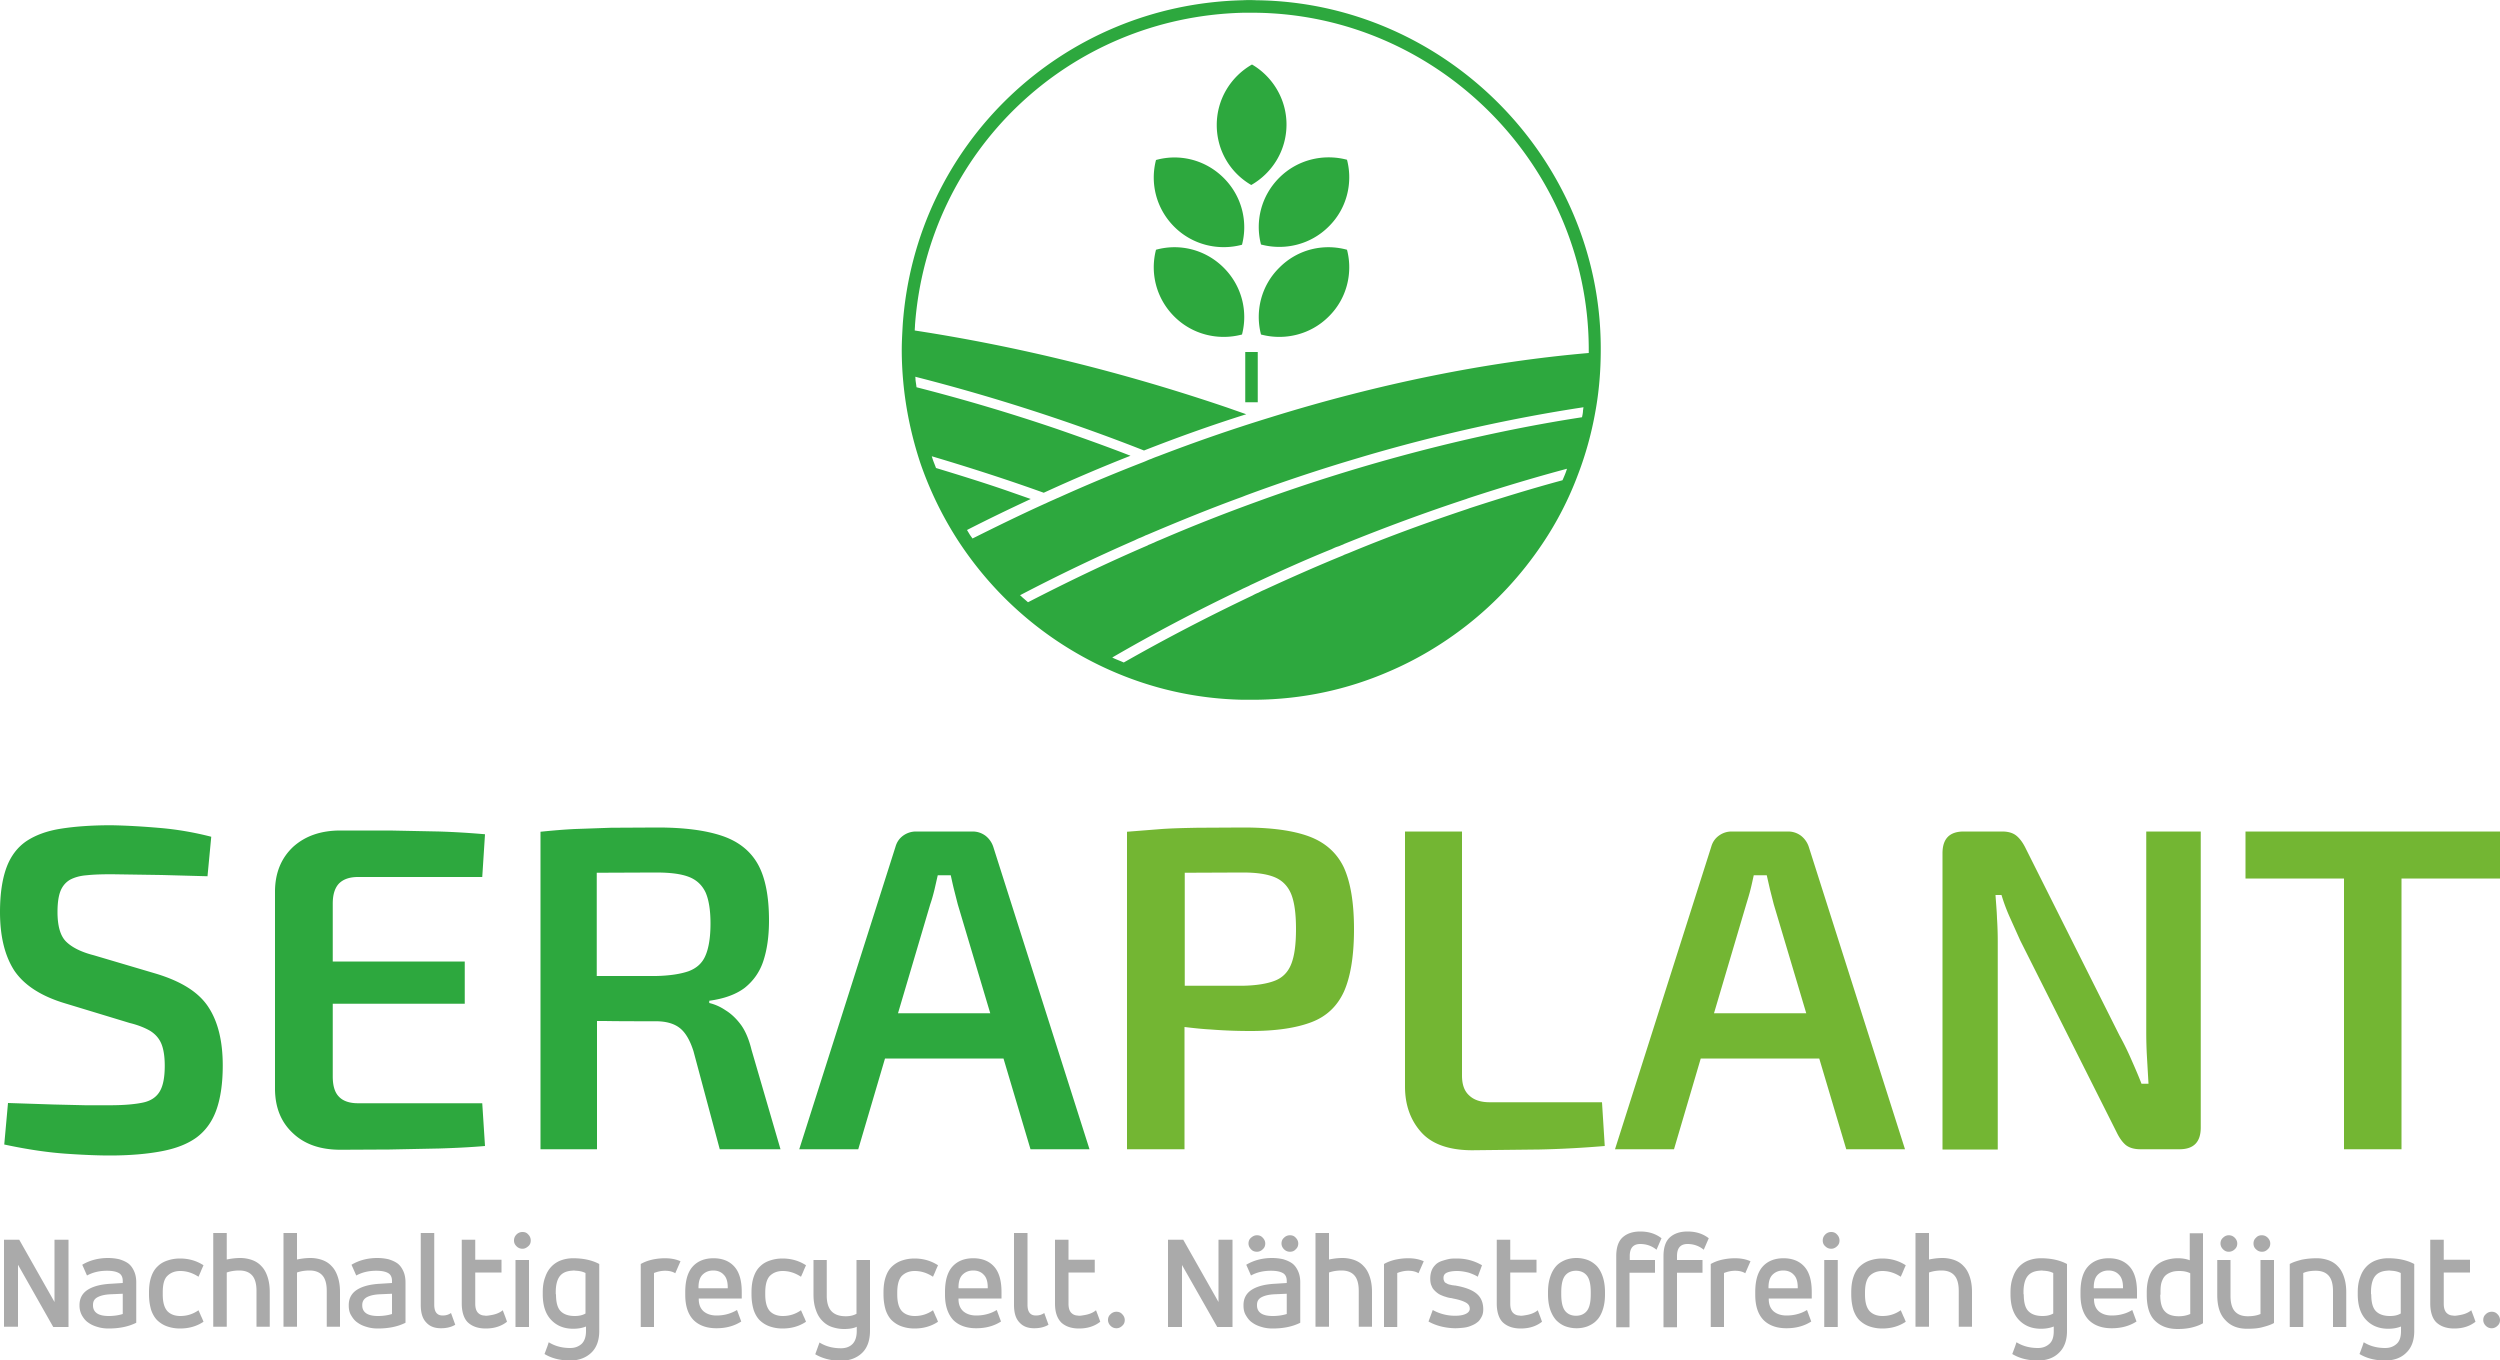 <svg xmlns="http://www.w3.org/2000/svg" viewBox="0 0 1000 544.2"><path d="M523.7 334.6c-6.4-2.4-15.2-3.6-26.3-3.6l-18.5.1c-5.1.1-9.8.2-14.2.5l-13.9 1.1v127h23v-48.9c3.4.4 6.8.8 10.6 1 5.1.4 10.4.6 15.9.6 10.1 0 18.1-1.2 24.2-3.5s10.4-6.4 13.1-12.3c2.6-5.9 4-14.2 4-24.9s-1.4-18.9-4.1-24.8c-2.8-5.8-7.4-9.9-13.8-12.3zm-7.2 51c-1.3 3.3-3.5 5.5-6.6 6.7s-7.4 1.9-12.8 2h-22.2-1v-45.2l23.2-.1c5.4 0 9.7.6 12.8 1.9s5.3 3.6 6.6 6.8c1.3 3.3 1.9 7.9 1.9 13.9 0 6.1-.6 10.7-1.9 14zm124.3 55.3l1.1 17.5c-8.3.7-17 1.2-26.1 1.4l-26.8.3c-9.3 0-16.2-2.4-20.5-7.2S562 442 562 434.6v-102h22.8v97.6c0 3.6.9 6.2 2.9 8 1.9 1.8 4.6 2.7 8.2 2.7h44.9zm79.6-106.6c-1.5-1.1-3.2-1.7-5.2-1.7h-22.5c-2 0-3.7.6-5.2 1.7s-2.5 2.6-3 4.4l-38.5 121h23.6l10.7-36.3h47.4l10.8 36.3H762l-38.5-121a9.33 9.33 0 0 0-3.1-4.4zm-34.8 71l12.9-43.6c.6-2 1.2-3.9 1.7-5.9s.9-3.9 1.3-5.7h5.2l1.3 5.7 1.5 5.9 13 43.6h-36.9zm172.8-72.7h21.9V451c0 5.8-2.8 8.7-8.5 8.7h-15.6c-2.6 0-4.5-.6-5.9-1.7-1.4-1.2-2.6-2.9-3.7-5.2l-38.5-76.6-4-8.9c-1.5-3.3-2.6-6.3-3.5-9.3h-2.4c.2 3.1.5 6.2.6 9.3.2 3.1.3 6.2.3 9.3v83.2H777V341.3c0-5.8 2.8-8.7 8.5-8.7h15.3c2.6 0 4.5.6 5.9 1.8s2.6 2.9 3.7 5.2l37.4 74.6c1.5 2.7 3 5.7 4.5 9.1s3 6.8 4.3 10.2h2.8l-.6-10.4a169.46 169.46 0 0 1-.3-10v-80.5zm141.6 18.8h-39.4v108.3h-23V351.4h-39.4v-18.8h39.4 23 39.4v18.8z" fill="#73b633"/><path d="M83.4 402.9c3.8 5.8 5.7 13.6 5.7 23.3 0 7.2-.9 13.2-2.6 17.9s-4.4 8.3-7.9 10.9c-3.6 2.6-8.2 4.4-14 5.5s-12.7 1.7-20.8 1.7c-4.2 0-9.9-.2-17.2-.7s-15.6-1.7-24.9-3.7l1.5-16.6 18.2.6 12.7.3H44c5.6 0 10.1-.4 13.3-1.1s5.4-2.3 6.7-4.6 1.9-5.7 1.9-10.1c0-3.8-.5-6.8-1.4-8.9s-2.4-3.8-4.5-5.1c-2.1-1.2-4.8-2.3-8.1-3.1l-26-7.9c-9.6-2.9-16.3-7.3-20.2-13.1-3.8-5.9-5.7-13.7-5.7-23.4 0-7.2.9-13.2 2.6-17.8s4.4-8.1 7.9-10.5c3.6-2.4 8.1-4.1 13.7-5s12.3-1.4 20.2-1.4c6.3.1 12.9.5 19.8 1.1s13.7 1.8 20.3 3.5L83 350.5l-18.3-.5-20-.3c-3.9 0-7.3.1-10 .4-2.8.2-5 .9-6.7 1.8-1.7 1-3 2.5-3.8 4.5s-1.2 4.8-1.2 8.4c0 5.5 1.1 9.5 3.4 11.8s6 4.2 11.1 5.5l25 7.4c10.2 3.1 17.1 7.5 20.9 13.4zm52.2-49.5c1.7-1.7 4.2-2.6 7.6-2.6h49.7l1.1-17.1c-5.8-.5-11.9-.9-18.4-1.1l-19.8-.4h-19.6c-7.9 0-14.1 2.2-18.9 6.5-4.7 4.4-7.2 10.2-7.3 17.6v79.5c.1 7.4 2.5 13.2 7.3 17.6 4.7 4.4 11 6.5 18.9 6.5l19.6-.1 19.8-.4c6.5-.2 12.6-.5 18.4-1l-1.1-17.1h-49.7c-3.4 0-6-.9-7.6-2.6-1.7-1.7-2.5-4.4-2.5-8.1v-29.1h52.8v-16.9h-52.8v-23.2c0-3.5.8-6.2 2.5-8zm165 66.5l11.6 39.8h-24.3l-10.5-39.2c-1.4-4.4-3.2-7.5-5.5-9.3s-5.5-2.7-9.6-2.7c-8 0-14.8 0-20.4-.1h-3.1v51.3h-22.6v-127c4.9-.5 9.5-.9 13.9-1.1l14.3-.5 18.6-.1c10.6 0 19.1 1.1 25.7 3.3s11.4 6 14.4 11.3 4.5 12.9 4.5 22.6c0 6.4-.8 11.8-2.3 16.3s-4.1 8-7.5 10.7c-3.5 2.6-8.2 4.3-14.1 5.1v.9c2.1.5 4.3 1.4 6.5 2.9 2.3 1.4 4.4 3.4 6.3 6 1.7 2.4 3.1 5.7 4.1 9.8zm-18.4-37.7c1.3-3 2-7.3 2-12.8 0-5.4-.7-9.6-2-12.5-1.4-2.9-3.6-5-6.8-6.2s-7.5-1.7-13.1-1.7l-23.6.1v41.3h23.6c5.5-.1 9.9-.8 13.1-1.9 3.2-1.2 5.5-3.2 6.8-6.3zm115.1-43.5l38.5 121h-23.6l-10.8-36.3H354l-10.7 36.3h-23.6l38.5-121c.5-1.8 1.5-3.3 3-4.4s3.3-1.7 5.2-1.7H389c2 0 3.7.6 5.2 1.7a9.33 9.33 0 0 1 3.1 4.4zm-1.2 66.6l-13-43.6-1.5-5.9c-.5-2-.9-3.9-1.3-5.7h-5.2l-1.3 5.7c-.5 2-1 3.9-1.7 5.9l-12.9 43.6h36.9zm102-244.4h5v-20.1h-5v20.1zM486.7 50c0-10.4 5.7-19.4 14.1-24.2 8.2 4.8 13.8 13.8 13.8 24 0 10.4-5.7 19.4-14.1 24.2-8.3-4.8-13.8-13.7-13.8-24zm25 21.1c7.3-7.3 17.7-9.7 27.1-7.2 2.4 9.2 0 19.5-7.3 26.7-7.3 7.3-17.7 9.7-27.1 7.2-2.4-9.2 0-19.4 7.3-26.7zm-42 19.6c-7.3-7.3-9.7-17.5-7.3-26.7 9.3-2.6 19.7-.2 27.1 7.2 7.3 7.3 9.7 17.5 7.3 26.7-9.4 2.5-19.8.1-27.1-7.2zm69.1 9.2c2.4 9.2 0 19.5-7.3 26.7-7.3 7.3-17.7 9.7-27.1 7.2-2.4-9.2 0-19.5 7.3-26.7 7.3-7.4 17.7-9.8 27.1-7.2zm-69.1 26.7c-7.3-7.3-9.7-17.5-7.3-26.7 9.3-2.6 19.7-.2 27.1 7.2 7.3 7.3 9.7 17.5 7.3 26.7-9.4 2.5-19.8.1-27.1-7.2zM502.6.1c-1.9-.1-3.8-.1-5.6 0-72.3 1.8-130.8 57.6-135.9 129.7-.2 3.5-.4 6.9-.4 10.2 0 4.1.2 8.4.6 12.7 1 10.9 3.3 21.8 6.8 32.4a142.7 142.7 0 0 0 15.3 31.4c6.3 9.6 13.7 18.4 22 26.1 11.2 10.4 24 18.9 38 25.2 16.9 7.6 34.9 11.7 53.5 12.1h3.6 1.9c18.5-.2 36.4-4 53.2-11.3 11-4.7 21.4-10.9 30.9-18.3 11.8-9.2 22-20.2 30.4-32.7 5.8-8.6 10.6-17.9 14.3-27.8 3.1-8.1 5.4-16.5 6.9-24.9 1.5-8.1 2.2-16.5 2.2-25v-1C640 63.4 578.1 1 502.6.1zm-5.5 5h3.4.1 1.8C575.3 6 635 66.1 635.5 139v.9 1.3c-40.7 3.5-84.1 12.3-127.5 25.8-15 4.6-30 9.8-44.8 15.5-.9.3-1.9.7-2.8 1.1-.7.2-1.3.5-2 .8-.2.1-.5.2-.7.3-11.1 4.3-22.7 9.1-34.4 14.4-.2.1-.3.1-.5.2-1.5.7-3 1.3-4.4 2-.2.1-.5.2-.7.3-9.7 4.4-19.3 9.1-28.7 13.8-.4-.6-.9-1.2-1.3-1.9l-.9-1.5c8.4-4.3 16.9-8.4 25.5-12.4l-10-3.5c-9.3-3.2-18.7-6.1-27.9-8.9-.5-1.4-1.1-2.7-1.5-4.1-.1-.2-.1-.4-.2-.6 14.8 4.4 30.1 9.3 44.8 14.6 11.5-5.3 23.5-10.4 34.7-14.8-9.5-3.7-19.3-7.2-29.4-10.7-18.5-6.3-37.4-11.9-56.2-16.7-.1-1-.3-2-.4-3 0-.4 0-.8-.1-1.2 30.7 7.8 62.1 17.9 91.5 29.5 13.5-5.3 27.2-10.2 40.9-14.5l-7.7-2.7c-41.8-14.2-83.8-24.5-124.9-30.8 0-.8.1-1.5.1-2.2C371.1 60.6 427.4 6.9 497.1 5.1zm127.9 187c-12.6 3.4-24.9 7.2-37.2 11.2-.3.1-.5.2-.8.3-15.6 5.2-31.6 11-47.2 17.5-.7.3-1.6.6-2.3.9 0 0-.1 0-.1.1-10.8 4.4-21.6 9.2-31.8 13.9-.8.3-1.5.7-2.3 1.1-.8.3-1.6.7-2.3 1.1-17.7 8.4-35 17.4-51.5 26.8-1.3-.6-2.7-1.1-4-1.7l-.6-.3c16.5-9.6 33.8-18.7 51.6-27.2.7-.4 1.5-.7 2.3-1.1.5-.2.9-.4 1.4-.7.3-.1.6-.3.9-.4 10.2-4.8 20.8-9.6 31.7-14 .1-.1.2-.1.4-.2.6-.3 1.3-.6 2-.8.3-.1.6-.2.8-.3l.7-.3c.3-.1.6-.2.9-.4 16.3-6.6 32.5-12.6 48.9-18 .3-.1.5-.2.8-.3 13.1-4.3 26.4-8.3 39.5-11.8-.1.2-.1.4-.2.6-.4 1.3-1 2.6-1.6 4zm7.8-25.2c-42.4 6.5-87.7 18.4-129 33.4-13.3 4.8-26.6 10-39.8 15.7a27.18 27.18 0 0 0-2.5 1.1c-.6.2-1.1.5-1.7.7-.3.1-.5.2-.8.4-16.3 7-32.3 14.7-47.8 22.7l-2.3-2c-.3-.3-.6-.6-.9-.8 14.9-7.8 30.3-15.2 45.9-22 .8-.4 1.6-.8 2.5-1.1.6-.3 1.2-.5 1.7-.8.3-.1.5-.2.8-.3 12.2-5.2 24.7-10.3 37-14.8.9-.3 1.8-.7 2.6-1 14.6-5.4 29.6-10.4 44.5-14.8l3-.9c29.3-8.6 59-15.2 87.4-19.5-.1.4-.1.8-.2 1.3 0 .8-.2 1.8-.4 2.7z" fill="#2da83e"/><path d="M1.6 530.8v-34.9h6.1l14.1 24.9v-24.9h5.6v34.9h-6.1L7.2 505.9v24.8H1.6zm30.2-8.6v-.2c0-2.6 1.1-4.7 3.3-6.1s5.3-2.2 9.3-2.4l4.7-.3v-.8c0-1.5-.5-2.6-1.6-3.2s-2.6-.9-4.7-.9c-3 0-5.6.6-8 1.9l-1.9-4.3c3-1.8 6.5-2.7 10.3-2.7 1.7 0 3.2.2 4.5.5 1.3.4 2.5.9 3.5 1.6s1.8 1.8 2.4 3.1.9 2.8.9 4.6v16.1c-3 1.5-6.6 2.3-11.1 2.3-1.5 0-3-.2-4.3-.6-1.4-.4-2.6-.9-3.7-1.7-1.1-.7-1.9-1.7-2.6-2.9-.6-1.1-1-2.4-1-4zm5.4 0c0 1.4.6 2.5 1.7 3.2s2.7 1 4.6 1c2.1 0 4-.3 5.6-.8v-8.1l-4.7.2c-2.4.1-4.1.5-5.4 1.2s-1.8 1.7-1.8 3.1v.2zm22.4-4.5v-.8c0-2.4.3-4.5.9-6.2.6-1.8 1.5-3.2 2.6-4.2 1.1-1.1 2.4-1.8 3.9-2.3s3.1-.8 5-.8c3.5 0 6.6.9 9.4 2.7-.2.5-.6 1.3-1 2.3s-.8 1.8-1 2.3c-2.3-1.5-4.7-2.3-7.3-2.3-2.2 0-3.9.7-5.2 2s-1.8 3.5-1.8 6.6v.8c0 3.1.6 5.2 1.8 6.6 1.2 1.3 3 2 5.2 2 2.6 0 5-.7 7.3-2.3.2.5.6 1.3 1 2.3.5 1 .8 1.8 1 2.3-2.7 1.8-5.8 2.7-9.4 2.7-1.9 0-3.5-.3-5-.8s-2.8-1.3-3.9-2.3-2-2.5-2.6-4.2c-.6-2-.9-4-.9-6.4zm25.7 13.1v-37.6h5.4v10.6c1.9-.4 3.7-.6 5.4-.6s3.3.3 4.7.8 2.7 1.3 3.7 2.4c1.1 1.1 1.9 2.5 2.5 4.3s.9 3.8.9 6.1v13.9h-5.3v-14.3c0-2.9-.6-5-1.8-6.3s-2.9-1.9-5.1-1.9c-1.9 0-3.6.3-5 .8v21.7h-5.4zm28.1 0v-37.6h5.4v10.6c1.9-.4 3.7-.6 5.4-.6s3.3.3 4.7.8 2.7 1.3 3.7 2.4c1.1 1.1 1.9 2.5 2.5 4.3s.9 3.8.9 6.1v13.9h-5.3v-14.3c0-2.9-.6-5-1.8-6.3s-2.9-1.9-5.1-1.9c-1.9 0-3.6.3-5 .8v21.7h-5.4zm26.1-8.6v-.2c0-2.6 1.1-4.7 3.3-6.1s5.3-2.2 9.3-2.4l4.7-.3v-.8c0-1.5-.5-2.6-1.6-3.2s-2.6-.9-4.7-.9c-3 0-5.6.6-8 1.9l-1.9-4.3c3-1.8 6.5-2.7 10.3-2.7 1.7 0 3.2.2 4.5.5 1.3.4 2.5.9 3.5 1.6s1.8 1.8 2.4 3.1.9 2.8.9 4.6v16.1c-3 1.5-6.6 2.3-11.1 2.3-1.5 0-3-.2-4.3-.6-1.4-.4-2.6-.9-3.7-1.7-1.1-.7-1.9-1.7-2.6-2.9-.7-1.1-1-2.4-1-4zm5.4 0c0 1.4.6 2.5 1.7 3.2s2.7 1 4.6 1c2.1 0 4-.3 5.6-.8v-8.1l-4.7.2c-2.4.1-4.1.5-5.4 1.2-1.2.7-1.8 1.7-1.8 3.1v.2zm23.4-.3v-28.7h5.4v28.7c0 1.5.3 2.6.9 3.3s1.4 1 2.5 1c1.2 0 2.3-.3 3.3-1l1.7 4.7c-1.5.9-3.4 1.4-5.7 1.4-2.5 0-4.4-.7-5.8-2.2-1.6-1.6-2.3-3.9-2.3-7.2zm16.4-.5v-25.5h5.4v8h10.5v5.1h-10.5v12.5c0 1.5.3 2.6.9 3.4.6.7 1.4 1.2 2.5 1.3.3 0 .6.1.9.1.5 0 1.1-.1 1.7-.2 2-.3 3.7-.9 5-2 .7 1.8 1.3 3.4 1.7 4.6-2.3 1.8-5.1 2.7-8.5 2.7-3 0-5.3-.8-7-2.3s-2.6-4.3-2.6-7.7zm20.9-25.2c0-.9.3-1.7 1-2.4a3.31 3.31 0 0 1 2.4-1c1 0 1.7.3 2.3 1a3.31 3.31 0 0 1 1 2.4c0 .9-.3 1.7-1 2.3s-1.4 1-2.3 1-1.7-.3-2.4-1-1-1.4-1-2.3zm.6 34.6V504h5.4v26.8h-5.4zm10.9-13.1v-.8c0-2.3.3-4.3 1-6.1.6-1.8 1.5-3.2 2.6-4.3a10.21 10.21 0 0 1 3.8-2.4c1.4-.5 3-.8 4.7-.8 4.2 0 7.7.8 10.5 2.3v26.8c0 3.8-1.1 6.7-3.2 8.7s-5 3.1-8.4 3.1c-4.1 0-7.5-.9-10.3-2.6.2-.5.5-1.3.9-2.4.4-1 .6-1.8.8-2.3 2.4 1.5 5.2 2.3 8.6 2.3 1.9 0 3.4-.6 4.6-1.7 1.1-1.1 1.7-2.8 1.7-5.1v-1.8c-1.5.6-3.2.9-5.1.9-3.7 0-6.6-1.2-8.8-3.5-2.3-2.4-3.4-5.8-3.4-10.3zm5.3 0c0 3.3.6 5.5 1.9 6.8s3.2 1.9 5.6 1.9c1.7 0 3.1-.3 4.3-1v-16.2c-1-.5-2.1-.8-3.6-.9-.4 0-.8-.1-1.1-.1l-1.1.1c-2 .2-3.5.9-4.5 2.2s-1.6 3.4-1.6 6.3v.9zm33.9 13.1v-25.2c1.2-.7 2.7-1.3 4.4-1.7s3.5-.6 5.3-.6c2.4 0 4.4.4 6.2 1.2l-2.1 4.8c-1.1-.7-2.5-1-4.1-1-1.4 0-2.9.3-4.4.9v21.6h-5.3zm17.8-12.9v-1.1c0-4.6 1-8 3-10.2s4.8-3.3 8.3-3.3 6.3 1.1 8.3 3.3 3 5.6 3 10.2v2.6h-17.2v.2c0 2.1.6 3.7 1.9 4.9 1.3 1.1 3 1.7 5.2 1.7 1.6 0 3.1-.2 4.5-.6s2.7-1 3.7-1.6l1.7 4.6c-2.8 1.8-6.1 2.7-9.9 2.7-3.9 0-7-1.1-9.2-3.3-2.2-2.3-3.3-5.6-3.3-10.1zm5.4-2.6h11.6v-.3c0-2.3-.5-4-1.6-5.1-1-1.1-2.4-1.7-4.2-1.7s-3.2.6-4.3 1.7-1.6 2.8-1.6 5.1v.3zm21.1 2.4v-.8c0-2.4.3-4.5.9-6.2.6-1.8 1.5-3.2 2.6-4.2 1.1-1.1 2.4-1.8 3.9-2.3s3.1-.8 5-.8c3.5 0 6.6.9 9.4 2.7-.2.5-.6 1.3-1 2.3s-.8 1.8-1 2.3c-2.3-1.5-4.7-2.3-7.3-2.3-2.2 0-3.9.7-5.2 2-1.2 1.3-1.8 3.5-1.8 6.6v.8c0 3.1.6 5.2 1.8 6.6 1.2 1.3 3 2 5.2 2 2.6 0 5-.7 7.3-2.3.2.5.6 1.3 1 2.3.5 1 .8 1.8 1 2.3-2.7 1.8-5.8 2.7-9.4 2.7-1.9 0-3.5-.3-5-.8s-2.8-1.3-3.9-2.3-2-2.5-2.6-4.2c-.6-2-.9-4-.9-6.4zm24.8.2V504h5.3v14.3c0 2.9.7 5 2 6.3s3.2 1.9 5.6 1.9c1.6 0 3.1-.3 4.3-1V504h5.4v28.3c0 3.9-1.1 6.9-3.2 8.9s-5 3.1-8.4 3.1c-4 0-7.4-.9-10.3-2.6l1.7-4.7c2.4 1.5 5.2 2.3 8.6 2.3 2 0 3.5-.6 4.6-1.7s1.7-2.9 1.7-5.2v-1.7c-1.2.6-2.9.9-5.1.9-1.7 0-3.3-.3-4.8-.8s-2.7-1.3-3.8-2.4-2-2.5-2.6-4.3c-.7-1.9-1-3.9-1-6.2zm28-.2v-.8c0-2.4.3-4.5.9-6.2.6-1.8 1.5-3.2 2.6-4.2s2.4-1.8 3.9-2.3 3.1-.8 5-.8c3.5 0 6.6.9 9.4 2.7-.2.5-.6 1.3-1 2.3s-.8 1.8-1 2.3c-2.3-1.5-4.7-2.3-7.3-2.3-2.2 0-3.9.7-5.2 2-1.2 1.3-1.8 3.5-1.8 6.6v.8c0 3.1.6 5.2 1.8 6.6 1.2 1.3 3 2 5.2 2 2.6 0 5-.7 7.3-2.3.2.5.6 1.3 1 2.3.5 1 .8 1.8 1 2.3-2.7 1.8-5.8 2.7-9.4 2.7-1.9 0-3.5-.3-5-.8s-2.8-1.3-3.9-2.3-2-2.5-2.6-4.2c-.6-2-.9-4-.9-6.4zm24.6.2v-1.1c0-4.6 1-8 3-10.2s4.8-3.3 8.3-3.3 6.3 1.1 8.3 3.3 3 5.6 3 10.2v2.6h-17.2v.2c0 2.1.6 3.7 1.9 4.9 1.3 1.1 3 1.7 5.2 1.7 1.6 0 3.1-.2 4.5-.6 1.5-.4 2.7-1 3.7-1.6l1.7 4.6c-2.8 1.8-6.1 2.7-9.9 2.7-3.9 0-7-1.1-9.2-3.3-2.1-2.3-3.3-5.6-3.3-10.1zm5.5-2.6h11.6v-.3c0-2.3-.5-4-1.6-5.1-1-1.1-2.4-1.7-4.2-1.7s-3.2.6-4.3 1.7-1.6 2.8-1.6 5.1v.3zm22.1 6.6v-28.7h5.4v28.7c0 1.5.3 2.6.9 3.3s1.4 1 2.5 1c1.2 0 2.3-.3 3.3-1l1.7 4.7c-1.5.9-3.4 1.4-5.7 1.4-2.5 0-4.4-.7-5.8-2.2-1.6-1.6-2.3-3.9-2.3-7.2zm16.4-.5v-25.5h5.4v8h10.5v5.1h-10.5v12.5c0 1.5.3 2.6.9 3.4.6.7 1.4 1.2 2.5 1.3.3 0 .6.1.9.1.5 0 1.1-.1 1.7-.2 2-.3 3.7-.9 5-2 .7 1.8 1.3 3.4 1.7 4.6-2.3 1.8-5.1 2.7-8.5 2.7-3 0-5.3-.8-7-2.3-1.8-1.8-2.6-4.3-2.6-7.7zm22.2 8.9c-.6-.6-1-1.4-1-2.3s.3-1.7 1-2.3a3.31 3.31 0 0 1 2.4-1c.9 0 1.7.3 2.3 1 .6.6 1 1.4 1 2.3s-.3 1.7-1 2.3c-.6.6-1.4 1-2.3 1s-1.7-.3-2.4-1zm23 .5v-34.9h6.1l14.1 24.9v-24.9h5.6v34.9h-6.1L472.8 506v24.8h-5.6zm30.2-8.6v-.2c0-2.6 1.1-4.7 3.3-6.1s5.3-2.2 9.3-2.4l4.7-.3v-.8c0-1.5-.5-2.6-1.6-3.2s-2.6-.9-4.7-.9c-3 0-5.7.6-8 1.9l-1.9-4.3c3-1.8 6.5-2.7 10.3-2.7 1.7 0 3.2.2 4.5.5 1.3.4 2.5.9 3.5 1.6s1.8 1.8 2.4 3.1.9 2.8.9 4.6v16.1c-3 1.5-6.6 2.3-11.1 2.3-1.5 0-3-.2-4.3-.6-1.4-.4-2.6-.9-3.7-1.7-1.1-.7-1.9-1.7-2.6-2.9-.7-1.1-1-2.4-1-4zm3-22.5c-.6-.6-1-1.4-1-2.3s.3-1.7 1-2.3 1.4-1 2.4-1c.9 0 1.7.3 2.3 1 .6.6 1 1.4 1 2.3s-.3 1.7-1 2.3c-.6.6-1.4 1-2.3 1-1 0-1.8-.3-2.4-1zm2.4 22.5c0 1.4.6 2.5 1.7 3.2s2.7 1 4.6 1c2.1 0 4-.3 5.6-.8v-8.1l-4.7.2c-2.4.1-4.1.5-5.4 1.2s-1.8 1.7-1.8 3.1v.2zm9.8-24.8c0-.9.3-1.7 1-2.3a3.31 3.31 0 0 1 2.4-1c.9 0 1.7.3 2.3 1 .6.6 1 1.4 1 2.3s-.3 1.7-1 2.3c-.6.7-1.4 1-2.3 1s-1.7-.3-2.4-1c-.6-.6-1-1.4-1-2.3zm13.6 33.4v-37.6h5.4v10.6c1.9-.4 3.7-.6 5.4-.6s3.3.3 4.7.8 2.7 1.3 3.7 2.4c1.1 1.1 1.9 2.5 2.5 4.3s.9 3.8.9 6.1v13.9h-5.3v-14.3c0-2.9-.6-5-1.8-6.3s-2.9-1.9-5.1-1.9c-1.9 0-3.6.3-5 .8v21.7h-5.4zm27.4 0v-25.2c1.2-.7 2.7-1.3 4.4-1.7 1.8-.4 3.5-.6 5.3-.6 2.4 0 4.4.4 6.2 1.2l-2.1 4.8c-1.1-.7-2.5-1-4.1-1-1.4 0-2.9.3-4.4.9v21.6h-5.3zm17.8-2.2l1.7-4.6a18.15 18.15 0 0 0 8.9 2.3c1.7 0 3.1-.2 4.2-.7s1.7-1.2 1.7-2.1c0-1.1-.5-1.9-1.6-2.5s-2.6-1.1-4.6-1.5c-.6-.1-1.1-.3-1.6-.3-.5-.1-1.1-.2-1.9-.5-.8-.2-1.4-.5-1.9-.7s-1.1-.6-1.6-1-1-.9-1.4-1.4-.6-1.1-.9-1.8c-.2-.7-.3-1.5-.3-2.4 0-1.2.2-2.3.6-3.3s1-1.7 1.6-2.3 1.5-1.1 2.4-1.4 1.9-.6 2.9-.8 2-.2 3.1-.2c3.7 0 7 .9 10.1 2.7l-1.7 4.6c-.9-.6-2.1-1.1-3.5-1.6-1.5-.4-3.1-.7-4.8-.7-1.6 0-2.9.2-3.9.6s-1.5 1.1-1.5 2.1c0 .3 0 .6.1.9s.2.5.3.7.3.4.6.5c.3.2.5.3.7.4s.5.2 1 .3.8.2 1 .2.5.1.8.1c.4 0 .6.1.7.1 3.8.7 6.5 1.8 8.2 3.3s2.5 3.6 2.5 6.1c0 1.2-.2 2.2-.7 3.1s-1 1.7-1.8 2.2c-.7.6-1.6 1-2.6 1.4s-2 .6-3 .7-2.1.2-3.2.2c-4-.1-7.6-1-10.6-2.7zm27.3-7.2v-25.5h5.4v8h10.5v5.1h-10.5v12.5c0 1.5.3 2.6.9 3.4.6.7 1.4 1.2 2.5 1.3.3 0 .6.1.9.1.5 0 1.1-.1 1.7-.2 2-.3 3.7-.9 5-2 .7 1.8 1.3 3.4 1.7 4.6-2.3 1.8-5.1 2.7-8.5 2.7-3 0-5.3-.8-7-2.3s-2.6-4.3-2.6-7.7zm20.5-3.7v-.8c0-2.4.3-4.4.9-6.2s1.4-3.2 2.4-4.3 2.2-1.8 3.6-2.4c1.3-.5 2.8-.8 4.5-.8a13.3 13.3 0 0 1 4.5.8c1.3.5 2.5 1.3 3.6 2.4 1 1.1 1.8 2.5 2.4 4.3s.9 3.9.9 6.2v.8c0 2.4-.3 4.4-.9 6.2s-1.4 3.2-2.4 4.2c-1 1.1-2.2 1.8-3.6 2.4-1.3.5-2.8.8-4.5.8a13.3 13.3 0 0 1-4.5-.8c-1.3-.5-2.5-1.3-3.6-2.4-1-1.1-1.8-2.5-2.4-4.2-.6-1.8-.9-3.9-.9-6.2zm5.3 0c0 3.1.5 5.3 1.5 6.6s2.5 2 4.4 2 3.4-.7 4.4-2 1.5-3.5 1.5-6.6v-.8c0-3.1-.5-5.3-1.5-6.6s-2.5-2-4.4-2-3.4.7-4.4 2-1.5 3.5-1.5 6.6v.8zm22 13.1v-28.4c0-3.5.9-6 2.6-7.5s4-2.3 7-2.3c3.4 0 6.2.9 8.5 2.7l-2 4.6c-1.8-1.5-4-2.3-6.5-2.3-2.8 0-4.2 1.6-4.2 4.8v1.6H662v5.1h-10.2v21.8h-5.3zm18.9 0v-28.4c0-3.5.9-6 2.6-7.5s4-2.3 7-2.3c3.4 0 6.2.9 8.5 2.7l-2 4.6c-1.8-1.5-4-2.3-6.5-2.3-2.8 0-4.2 1.6-4.2 4.8v1.6H681v5.1h-10.2v21.8h-5.4zm18.9 0v-25.2c1.2-.7 2.7-1.3 4.4-1.7 1.8-.4 3.5-.6 5.3-.6 2.4 0 4.4.4 6.2 1.2l-2.1 4.8c-1.1-.7-2.5-1-4.1-1-1.4 0-2.9.3-4.4.9v21.6h-5.3zm17.8-12.9v-1.1c0-4.6 1-8 3-10.2s4.8-3.3 8.3-3.3 6.3 1.1 8.3 3.3 3 5.6 3 10.2v2.6h-17.2v.2c0 2.1.6 3.7 1.9 4.9 1.3 1.1 3 1.7 5.2 1.7 1.6 0 3.1-.2 4.5-.6 1.5-.4 2.7-1 3.7-1.6l1.7 4.6c-2.8 1.8-6.1 2.7-9.9 2.7-3.9 0-7-1.1-9.2-3.3-2.2-2.3-3.3-5.6-3.3-10.1zm5.4-2.6h11.6v-.3c0-2.3-.5-4-1.6-5.1-1-1.1-2.4-1.7-4.2-1.7s-3.2.6-4.3 1.7-1.6 2.8-1.6 5.1v.3zm21.6-19.1c0-.9.3-1.7 1-2.4a3.31 3.31 0 0 1 2.4-1c.9 0 1.7.3 2.3 1a3.31 3.31 0 0 1 1 2.4c0 .9-.3 1.7-1 2.3-.6.6-1.4 1-2.3 1s-1.7-.3-2.4-1c-.7-.6-1-1.4-1-2.3zm.6 34.6V504h5.4v26.8h-5.4zm10.8-13.1v-.8c0-2.4.3-4.5.9-6.2.6-1.8 1.5-3.2 2.6-4.2s2.4-1.8 3.9-2.3 3.1-.8 5-.8c3.5 0 6.6.9 9.4 2.7-.2.5-.6 1.3-1 2.3s-.8 1.8-1 2.3c-2.3-1.5-4.7-2.3-7.3-2.3-2.2 0-3.9.7-5.2 2-1.2 1.3-1.8 3.5-1.8 6.6v.8c0 3.1.6 5.2 1.8 6.6 1.2 1.3 3 2 5.2 2 2.6 0 5-.7 7.3-2.3.2.5.6 1.3 1 2.3.5 1 .8 1.8 1 2.3-2.7 1.8-5.8 2.7-9.4 2.7-1.9 0-3.5-.3-5-.8s-2.8-1.3-3.9-2.3-2-2.5-2.6-4.2c-.6-2-.9-4-.9-6.4zm25.7 13.1v-37.6h5.4v10.6c1.9-.4 3.7-.6 5.4-.6s3.3.3 4.7.8 2.7 1.3 3.7 2.4c1.1 1.1 1.9 2.5 2.5 4.3s.9 3.8.9 6.1v13.9h-5.3v-14.3c0-2.9-.6-5-1.8-6.3s-2.9-1.9-5.1-1.9c-1.9 0-3.6.3-5 .8v21.7h-5.4zm38-13.1v-.8c0-2.3.3-4.3 1-6.1.6-1.8 1.5-3.2 2.6-4.3a10.21 10.21 0 0 1 3.8-2.4c1.4-.5 3-.8 4.7-.8 4.2 0 7.7.8 10.5 2.3v26.8c0 3.8-1.1 6.7-3.2 8.7-2.1 2.1-5 3.1-8.4 3.1-4.1 0-7.5-.9-10.3-2.6.2-.5.5-1.3.9-2.4.4-1 .6-1.8.8-2.3 2.4 1.5 5.2 2.3 8.6 2.3 1.9 0 3.4-.6 4.6-1.7s1.7-2.8 1.7-5.1v-1.8c-1.5.6-3.2.9-5.1.9-3.7 0-6.6-1.2-8.8-3.5-2.3-2.4-3.4-5.8-3.4-10.3zm5.3 0c0 3.3.6 5.5 1.9 6.8s3.2 1.9 5.6 1.9c1.7 0 3.1-.3 4.3-1v-16.2c-1-.5-2.1-.8-3.6-.9-.4 0-.8-.1-1.1-.1l-1.1.1c-2 .2-3.5.9-4.5 2.2s-1.6 3.4-1.6 6.3v.9zm22.7.2v-1.1c0-4.6 1-8 3-10.2s4.8-3.3 8.3-3.3 6.3 1.1 8.3 3.3 3 5.6 3 10.2v2.6h-17.2v.2c0 2.1.6 3.7 1.9 4.9 1.3 1.1 3 1.7 5.2 1.7 1.6 0 3.1-.2 4.5-.6 1.5-.4 2.7-1 3.7-1.6l1.7 4.6c-2.8 1.8-6.1 2.7-9.9 2.7-3.9 0-7-1.1-9.2-3.3-2.2-2.3-3.3-5.6-3.3-10.1zm5.4-2.6h11.6v-.3c0-2.3-.5-4-1.6-5.1-1-1.1-2.4-1.7-4.2-1.7s-3.2.6-4.3 1.7-1.6 2.8-1.6 5.1v.3zm21.1 2.6v-1c0-2.3.3-4.3.9-6.1s1.5-3.2 2.6-4.3 2.5-1.9 4-2.4a15.88 15.88 0 0 1 5-.8c1.8 0 3.4.3 4.7.8v-10.8h5.3v36c-1.4.8-3.1 1.4-4.9 1.8-1.9.4-3.6.5-5.2.5-3.9 0-6.9-1.1-9.2-3.4s-3.2-5.9-3.2-10.3zm5.4 0c0 3.2.6 5.4 1.9 6.7 1.2 1.3 3.1 1.9 5.5 1.9 1.7 0 3.2-.3 4.6-.9v-16.3c-1.2-.6-2.6-.9-4.3-.9-1.2 0-2.2.1-3.1.4s-1.7.7-2.4 1.3-1.2 1.5-1.6 2.6-.5 2.5-.5 4.2v1zm22.8 0V504h5.3v14.3c0 2.9.6 5 1.8 6.3s2.9 1.9 5.1 1.9c2 0 3.7-.3 5.1-.9V504h5.4v25.2c-1.2.7-2.8 1.2-4.7 1.7s-3.9.6-6.1.6c-3.6 0-6.5-1.1-8.6-3.4-2.3-2.3-3.3-5.7-3.3-10.2zm2.3-18.2c-.6-.6-1-1.4-1-2.3s.3-1.7 1-2.3c.6-.6 1.4-1 2.3-1s1.7.3 2.4 1c.6.6 1 1.4 1 2.3s-.3 1.7-1 2.3a3.31 3.31 0 0 1-2.4 1c-.9 0-1.6-.3-2.3-1zm13.2 0c-.7-.6-1-1.4-1-2.3s.3-1.7 1-2.3c.6-.7 1.4-1 2.3-1s1.7.3 2.4 1c.6.6 1 1.4 1 2.3s-.3 1.7-1 2.3c-.7.7-1.4 1-2.3 1s-1.7-.3-2.4-1zm13.5 31.1v-25.2c1.2-.7 2.8-1.2 4.7-1.7 1.9-.4 3.9-.6 6.1-.6 1.7 0 3.3.3 4.7.8s2.7 1.3 3.7 2.4c1.1 1.1 1.9 2.5 2.5 4.3s.9 3.8.9 6.1v13.9h-5.3v-14.3c0-2.9-.6-5-1.8-6.3s-2.9-1.9-5.1-1.9c-2 0-3.7.3-5 .9v21.6h-5.4zm27.2-13.1v-.8c0-2.3.3-4.3 1-6.1.6-1.8 1.5-3.2 2.6-4.3a10.21 10.21 0 0 1 3.8-2.4c1.4-.5 3-.8 4.7-.8 4.2 0 7.7.8 10.5 2.3v26.8c0 3.8-1.1 6.7-3.2 8.7-2.1 2.1-5 3.1-8.4 3.1-4.1 0-7.5-.9-10.3-2.6.2-.5.5-1.3.9-2.4.4-1 .6-1.8.8-2.3 2.4 1.5 5.2 2.3 8.6 2.3 1.9 0 3.4-.6 4.6-1.7s1.7-2.8 1.7-5.1v-1.8c-1.5.6-3.2.9-5.1.9-3.7 0-6.6-1.2-8.8-3.5-2.3-2.4-3.4-5.8-3.4-10.3zm5.4 0c0 3.3.6 5.5 1.9 6.8s3.2 1.9 5.6 1.9c1.7 0 3.1-.3 4.3-1v-16.2c-1-.5-2.1-.8-3.6-.9-.4 0-.8-.1-1.1-.1l-1.1.1c-2 .2-3.5.9-4.5 2.2s-1.6 3.4-1.6 6.3v.9zm23.6 3.7v-25.5h5.4v8H988v5.1h-10.5v12.5c0 1.5.3 2.6.9 3.4.6.7 1.4 1.2 2.5 1.3.3 0 .6.1.9.1.5 0 1.1-.1 1.7-.2 2-.3 3.7-.9 5-2 .7 1.8 1.3 3.4 1.7 4.6-2.3 1.8-5.1 2.7-8.5 2.7-3 0-5.3-.8-7-2.3s-2.6-4.3-2.6-7.7zm22.2 8.9c-.6-.6-1-1.4-1-2.3s.3-1.7 1-2.3a3.31 3.31 0 0 1 2.4-1c.9 0 1.7.3 2.3 1 .6.6 1 1.4 1 2.3s-.3 1.7-1 2.3c-.6.6-1.4 1-2.3 1s-1.7-.3-2.4-1z" fill="#aaaaaa"/></svg>